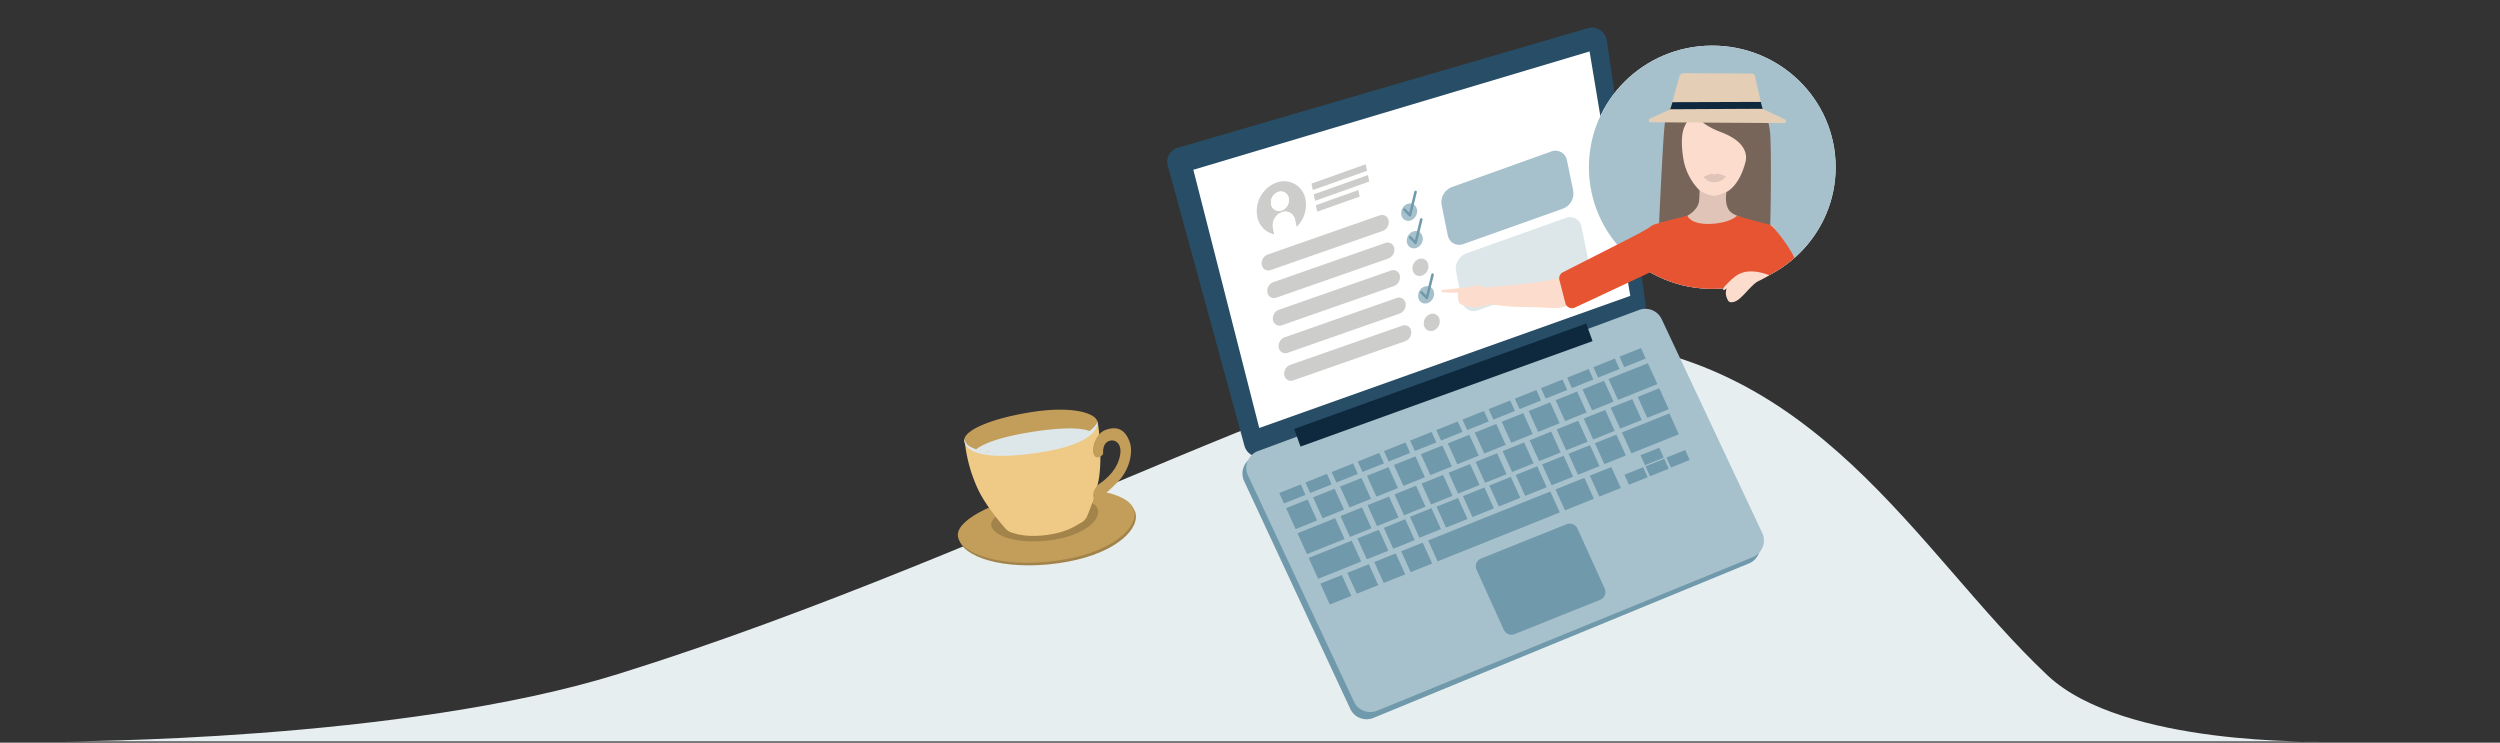 <?xml version="1.0" encoding="UTF-8"?> <svg xmlns="http://www.w3.org/2000/svg" xmlns:xlink="http://www.w3.org/1999/xlink" id="Layer_1" data-name="Layer 1" viewBox="0 0 972.02 288.75"><rect x="0" y="0" width="972.02" height="288.75" fill="#333333" stroke="none"/> <defs> <style>.cls-1,.cls-12{fill:none;}.cls-2{fill:#e7eef0;}.cls-3{fill:#a2834a;}.cls-4{fill:#c39d5a;}.cls-5{fill:#efca86;}.cls-6{fill:#dde7e9;}.cls-7{fill:#7099ab;}.cls-8{fill:#274d67;}.cls-9{fill:#fff;}.cls-10{fill:#a6c1cb;}.cls-11{fill:#cdcdcc;}.cls-12{stroke:#7099ab;stroke-linecap:round;stroke-linejoin:round;}.cls-13{clip-path:url(#clip-path);}.cls-14{fill:#fcdccd;}.cls-15{fill:#dfc4b7;}.cls-16{fill:#77655a;}.cls-17{fill:#e75432;}.cls-18{fill:#e4cfb6;}.cls-19{fill:#0e283d;}</style> <clipPath id="clip-path"> <ellipse class="cls-1" cx="665.75" cy="65.02" rx="47.97" ry="47.28" transform="translate(-0.2 2.09) rotate(-0.18)"></ellipse> </clipPath> </defs> <title>verb</title> <path class="cls-2" d="M610.65,131.9C541.43,129,393.41,214.32,240.53,262,156.12,288.35,24.3,288.26,24.3,288.26H903s-77.36,2.14-106.87-25.64C745.18,214.69,706.24,135.89,610.65,131.9Z"></path> <path class="cls-3" d="M441.6,200c.95,6.81-9.59,16.17-30.2,19-21.42,3-37.52-2.68-38.46-9.5s16.94-14.92,34.73-17.39S440.65,193.15,441.6,200Z"></path> <path class="cls-4" d="M441.1,199c.95,6.81-9.59,16.17-30.2,19-21.42,3-37.51-2.67-38.46-9.5s16.95-14.93,34.75-17.43S440.16,192.16,441.1,199Z"></path> <path class="cls-3" d="M426.94,198.49c.57,4.12-5.81,9.79-18.27,11.52-13,1.83-22.7-1.64-23.28-5.75s10.27-9.06,21-10.52S426.37,194.37,426.94,198.49Z"></path> <path class="cls-5" d="M375.08,171.3a58.47,58.47,0,0,0,5.2,19c2.88,6.13,8.58,12.84,10.67,15.23a5.06,5.06,0,0,0,2.12,1.43c2.09.72,6.47,2.08,14.2,1s10.73-3.45,13.2-4.81a5,5,0,0,0,2.2-2.45c1.29-3,4-10,4.75-15.75,1.25-9.87-.64-21-.64-21Z"></path> <path class="cls-4" d="M426.74,164.12c.5,3.53-6.3,9-23.19,11.38s-28.12-.66-28.62-4.2,9.12-8.43,26.45-11.14C417,157.76,426.25,160.58,426.74,164.12Z"></path> <path class="cls-4" d="M428.91,176.09a1.21,1.21,0,0,1-.5,1c-.8.63-2.3,1.42-3.12-.32-1.14-2.47.77-8.27,4.63-9.63s7.46-.81,9.4,5c1.24,3.74-.12,10.42-4.52,15-2.64,2.79-8.08,7.9-9.21,7s-.6-4.36,2-6.13,6.08-4.92,7.47-9.28c1.86-5.85-1.12-7.64-2.95-7.48C429,171.65,428.83,174.78,428.91,176.09Z"></path> <path class="cls-6" d="M374.94,170.54a4.49,4.49,0,0,0,2.53,3.3c3.27,1.77,10.5,2.77,25,.86,21.38-2.8,24.24-10.62,24.24-10.62s1.86,8.22-22.89,11.91C372.46,180.7,374.94,170.54,374.94,170.54Z"></path> <path class="cls-6" d="M379.35,174.87s3.61-4.13,22.23-7,22.23-.12,22.23-.12-2,4.68-18.43,7.14S379.35,174.87,379.35,174.87Z"></path> <path class="cls-7" d="M483.75,187.11,525,275.63a7,7,0,0,0,8.95,3.52L680,219.07a7,7,0,0,0,3.79-9.19c0-.09-.08-.19-.13-.28l-39.12-83.66a7,7,0,0,0-8.76-3.56L487.62,177.56a7,7,0,0,0-4.08,9.06Z"></path> <path class="cls-8" d="M636,124.14a5.66,5.66,0,0,0,3.79-5.64c-.24-3.69-12.25-83.71-15.08-102.93A5.86,5.86,0,0,0,618,10.81a4.58,4.58,0,0,0-.73.18L458,57.43a5.64,5.64,0,0,0-4,6.85l29.89,109.18a5.9,5.9,0,0,0,7.36,3.95,2.83,2.83,0,0,0,.41-.14Z"></path> <polygon class="cls-9" points="463.98 66.01 489.6 166.41 633.87 115.03 618.04 20 463.98 66.01"></polygon> <path class="cls-10" d="M485.24,184.85l41.21,88a7,7,0,0,0,8.95,3.49l146.11-59.72a7,7,0,0,0,3.81-9.08,2.41,2.41,0,0,0-.15-.33l-39.11-83.14a7,7,0,0,0-8.73-3.57L489.15,175.36A7,7,0,0,0,485,184.3C485.08,184.48,485.16,184.67,485.24,184.85Z"></path> <path class="cls-11" d="M537.62,89.77,494.07,105a2.59,2.59,0,0,1-3.35-1.5,3.18,3.18,0,0,1-.14-.53h0a3.65,3.65,0,0,1,2.28-4l43.55-15.23a2.59,2.59,0,0,1,3.35,1.5,2.83,2.83,0,0,1,.14.52h0A3.62,3.62,0,0,1,537.62,89.77Z"></path> <ellipse class="cls-10" cx="547.88" cy="82.49" rx="3.48" ry="3.02" transform="translate(222.36 530.83) rotate(-62.58)"></ellipse> <polyline class="cls-12" points="546.07 81.52 548.19 83.69 550.39 74.62"></polyline> <path class="cls-11" d="M539.81,100.49l-43.54,15.24a2.6,2.6,0,0,1-3.36-1.52,2.17,2.17,0,0,1-.13-.5h0a3.64,3.64,0,0,1,2.28-4l43.55-15.24a2.59,2.59,0,0,1,3.35,1.5,3.34,3.34,0,0,1,.14.52h0A3.64,3.64,0,0,1,539.81,100.49Z"></path> <ellipse class="cls-10" cx="550.08" cy="93.2" rx="3.48" ry="3.02" transform="translate(214.03 538.56) rotate(-62.58)"></ellipse> <polyline class="cls-12" points="548.27 92.24 550.38 94.42 552.6 85.33"></polyline> <path class="cls-11" d="M542,111.21l-43.56,15.24a2.59,2.59,0,0,1-3.34-1.49,2.44,2.44,0,0,1-.14-.53h0a3.63,3.63,0,0,1,2.27-4l43.56-15.24a2.59,2.59,0,0,1,3.34,1.5,2.35,2.35,0,0,1,.14.52h0A3.64,3.64,0,0,1,542,111.21Z"></path> <ellipse class="cls-11" cx="552.28" cy="103.92" rx="3.48" ry="3.02" transform="translate(205.71 546.3) rotate(-62.58)"></ellipse> <path class="cls-11" d="M544.21,121.92l-43.54,15.25a2.61,2.61,0,0,1-3.36-1.51,3,3,0,0,1-.14-.51h0a3.64,3.64,0,0,1,2.29-4L543,115.87a2.6,2.6,0,0,1,3.36,1.5,2.2,2.2,0,0,1,.13.52h0A3.62,3.62,0,0,1,544.21,121.92Z"></path> <ellipse class="cls-10" cx="554.49" cy="114.63" rx="3.48" ry="3.02" transform="translate(197.38 554.04) rotate(-62.58)"></ellipse> <polyline class="cls-12" points="552.66 113.67 554.78 115.85 556.99 106.78"></polyline> <path class="cls-11" d="M546.4,132.65l-43.56,15.24a2.59,2.59,0,0,1-3.34-1.5,2.35,2.35,0,0,1-.14-.52h0a3.64,3.64,0,0,1,2.27-4l43.56-15.24a2.57,2.57,0,0,1,3.34,1.49,2.44,2.44,0,0,1,.14.53h0A3.65,3.65,0,0,1,546.4,132.65Z"></path> <ellipse class="cls-11" cx="556.68" cy="125.35" rx="3.48" ry="3.02" transform="translate(189.05 561.76) rotate(-62.58)"></ellipse> <path class="cls-11" d="M507.6,77.57a8.46,8.46,0,0,0-9.72-7,8.18,8.18,0,0,0-1.68.45,11.86,11.86,0,0,0-7.36,13.2,8.51,8.51,0,0,0,6.62,6.9l-.5-2.43a4.92,4.92,0,0,1,0-2.16,5.34,5.34,0,0,1,3.31-4,3.73,3.73,0,0,1,4.14.83,4.17,4.17,0,0,1,1.09,2.11l.57,2.78A11.89,11.89,0,0,0,507.6,77.57Zm-9.22,4.24a3.07,3.07,0,0,1-4-1.74,3.35,3.35,0,0,1-.17-.62,4.29,4.29,0,0,1,2.67-4.79,3.07,3.07,0,0,1,4,1.76,3.15,3.15,0,0,1,.17.6A4.29,4.29,0,0,1,498.38,81.81Z"></path> <path class="cls-9" d="M502.45,83.42a3.75,3.75,0,0,0-4.14-.83,5.37,5.37,0,0,0-3.31,4,4.92,4.92,0,0,0,0,2.16l.5,2.43a9,9,0,0,0,4.78-.39,10.87,10.87,0,0,0,3.86-2.44l-.57-2.78A4.15,4.15,0,0,0,502.45,83.42Z"></path> <path class="cls-9" d="M496.92,74.66a4.29,4.29,0,0,0-2.67,4.79A3.07,3.07,0,0,0,497.77,82a3.35,3.35,0,0,0,.62-.17A4.28,4.28,0,0,0,501.06,77a3.08,3.08,0,0,0-3.53-2.53A3.91,3.91,0,0,0,496.92,74.66Z"></path> <polygon class="cls-11" points="531.53 66.39 510.43 73.89 509.91 71.37 531.01 63.86 531.53 66.39"></polygon> <polygon class="cls-11" points="532.39 70.58 511.29 78.09 510.77 75.57 531.87 68.06 532.39 70.58"></polygon> <polygon class="cls-11" points="528.64 76.43 512.15 82.3 511.63 79.77 528.12 73.9 528.64 76.43"></polygon> <path class="cls-10" d="M607.7,81.12,569,94.88a4.53,4.53,0,0,1-5.87-2.57,4.33,4.33,0,0,1-.25-.92L560.53,79.8a6.37,6.37,0,0,1,4-7.08l38.67-13.84A4.54,4.54,0,0,1,609,61.47a4.24,4.24,0,0,1,.25.91L611.65,74A6.34,6.34,0,0,1,607.7,81.12Z"></path> <path class="cls-6" d="M613.29,106.9l-38.67,13.76a4.52,4.52,0,0,1-5.86-2.57,4.26,4.26,0,0,1-.25-.93l-2.39-11.58a6.36,6.36,0,0,1,4-7.08l38.67-13.77a4.53,4.53,0,0,1,5.87,2.59,4.71,4.71,0,0,1,.25.91l2.38,11.59A6.34,6.34,0,0,1,613.29,106.9Z"></path> <ellipse class="cls-9" cx="665.75" cy="65.02" rx="47.97" ry="47.28" transform="translate(-0.2 2.09) rotate(-0.18)"></ellipse> <ellipse class="cls-10" cx="665.75" cy="65.02" rx="47.97" ry="47.28" transform="translate(-0.2 2.09) rotate(-0.18)"></ellipse> <g class="cls-13"> <ellipse class="cls-14" cx="666.52" cy="58.82" rx="18.25" ry="18" transform="translate(-0.18 2.09) rotate(-0.18)"></ellipse> <path class="cls-15" d="M659.57,73.3s4.4,3,7,2.82,6.5-2.48,7.13-2.86,9.44,10.84,11.45,11.82a3.91,3.91,0,0,1,2.3,2.3s1.72-.08,2.35,1a7.77,7.77,0,0,1,.64,3.09s-9.51,6.57-24.69,6.37S641,91.25,641,91.25s.37-3.31,2.25-4,8-1.88,10.52-3.24S659.57,73.3,659.57,73.3Z"></path> <path class="cls-16" d="M658.91,43.61s.74,4.2,10.32,7.81c10,3.79,10.06,9.16,9.42,11.59-2.48,9.59-7.4,11.66-7.4,11.66s-1,5.53,1.7,7.81,14.34,5.56,15.3,5.08c.13-.06.6-27.51,0-35.65s-5.75-18.5-19.14-20.17-21,10.38-21.78,16-2.26,39-2.26,39,7.85-1,11-2.85,4.45-4.13,4.58-6,.16-3.87.16-3.87a22.74,22.74,0,0,1-6.28-12.12c-.83-5-.88-9.74.37-12.51C656.76,45.19,658.91,43.61,658.91,43.61Z"></path> <path class="cls-15" d="M662.37,68.75a20.26,20.26,0,0,1,3.31-1.24,1.72,1.72,0,0,1,.73.33.49.49,0,0,0,.44,0,2.41,2.41,0,0,1,1.08-.31,21.71,21.71,0,0,1,3.15,1,5.35,5.35,0,0,1-4.33,2.31A4.85,4.85,0,0,1,662.37,68.75Z"></path> <path class="cls-17" d="M656.07,83.87s1.15,3.5,8.94,3.19,10.35-3.17,10.35-3.17,10.52,3.11,12.46,3.38,10.1,11.83,10.31,14.3-20.08,18.35-35.75,16.12-29.53-12.42-29.53-12.42,5.2-16.19,10.34-18C646.05,86.32,656.07,83.87,656.07,83.87Z"></path> </g> <path class="cls-18" d="M641.51,47.54l52.43.32c.49,0,.61-1.11.15-1.38l-8.68-4.14a.3.3,0,0,0-.15-.05l-35.64.14a.3.3,0,0,0-.18.06l-8.1,3.69C640.92,46.48,641.05,47.54,641.51,47.54Z"></path> <path class="cls-18" d="M649.41,42.51,653,29.61a1.58,1.58,0,0,1,1.53-1.16L681,28.6a1.42,1.42,0,0,1,1.36,1.1l2.88,12.57Z"></path> <polygon class="cls-19" points="649.43 42.47 685.3 42.29 684.61 39.62 650.25 39.73 649.43 42.47"></polygon> <path class="cls-14" d="M637.07,93.21c-.7,0-22.1,10.14-27.42,13.35-5.08,3.07-20.46,4.09-25.14,4.58s-7.72,1-8.89,0-2.81.24-2.81.24-5.84.72-8.42,1-4.44.25-4,.94,6.55.45,6.55.45-.69,4,1.42,4.68a14.33,14.33,0,0,0,10.37.07c1.28-.47,6.12.89,13,.83,4.52,0,9.22.29,12.19.44,3.31.16,7.39-1.37,11.72-3.15,7.45-3.06,23.37-10.83,23.37-10.83Z"></path> <path class="cls-14" d="M687.89,107s-6.54-2.79-11.22-.67a9.53,9.53,0,0,0-5.49,6.27A10.17,10.17,0,0,0,671,114a6.08,6.08,0,0,0,1,3,1.39,1.39,0,0,0,.83.5c1.89.16,3.37-1.12,5-2.77s4.24-4.74,5.88-5.44A40.17,40.17,0,0,0,687.89,107Z"></path> <path class="cls-14" d="M675.63,107.5c-.29.36-1.4.17-3,1.76a27.69,27.69,0,0,0-2.26,2.34c-.59.83-.48,1.39,0,1.15.76-.39,3.51-2.08,4.13-2.25S675.63,107.5,675.63,107.5Z"></path> <path class="cls-17" d="M606.31,108.86l2.32,9a2.64,2.64,0,0,0,3.22,1.89,3.57,3.57,0,0,0,.46-.16l30.5-14.28.38-18s-2.87,1.78-6.13,3.55c-2.75,1.49-23.06,11.76-29.4,15A2.63,2.63,0,0,0,606.31,108.86Z"></path> <polygon class="cls-7" points="507.58 192.4 499.22 195.74 497.38 191.68 505.74 188.33 507.58 192.4"></polygon> <polygon class="cls-7" points="517.76 188.32 509.4 191.67 507.55 187.61 515.91 184.25 517.76 188.32"></polygon> <polygon class="cls-7" points="527.93 184.25 519.57 187.59 517.74 183.53 526.09 180.18 527.93 184.25"></polygon> <polygon class="cls-7" points="538.11 180.16 529.75 183.52 527.91 179.45 536.27 176.1 538.11 180.16"></polygon> <polygon class="cls-7" points="548.29 176.08 539.93 179.44 538.08 175.37 546.45 172.03 548.29 176.08"></polygon> <polygon class="cls-7" points="558.47 172.01 550.1 175.35 548.26 171.3 556.62 167.94 558.47 172.01"></polygon> <polygon class="cls-7" points="568.64 167.93 560.29 171.28 558.44 167.22 566.8 163.86 568.64 167.93"></polygon> <polygon class="cls-7" points="578.82 163.85 570.46 167.2 568.61 163.14 576.98 159.79 578.82 163.85"></polygon> <polygon class="cls-7" points="589 159.77 580.63 163.13 578.8 159.06 587.15 155.71 589 159.77"></polygon> <polygon class="cls-7" points="599.17 155.7 590.82 159.04 588.97 154.99 597.33 151.64 599.17 155.7"></polygon> <polygon class="cls-7" points="609.35 151.62 600.99 154.97 599.14 150.91 607.51 147.56 609.35 151.62"></polygon> <polygon class="cls-7" points="619.53 147.55 611.16 150.89 609.33 146.83 617.69 143.48 619.53 147.55"></polygon> <polygon class="cls-7" points="629.7 143.47 621.35 146.82 619.5 142.75 627.86 139.4 629.7 143.47"></polygon> <polygon class="cls-7" points="639.88 139.39 631.52 142.74 629.68 138.67 638.04 135.33 639.88 139.39"></polygon> <polygon class="cls-7" points="512.1 202.35 503.74 205.7 500.05 197.57 508.4 194.23 512.1 202.35"></polygon> <polygon class="cls-7" points="522.57 198.15 514.22 201.5 510.52 193.38 518.89 190.02 522.57 198.15"></polygon> <polygon class="cls-7" points="533.05 193.96 524.69 197.31 521 189.18 529.37 185.83 533.05 193.96"></polygon> <polygon class="cls-7" points="543.53 189.76 535.17 193.1 531.49 184.98 539.85 181.63 543.53 189.76"></polygon> <polygon class="cls-7" points="554.01 185.56 545.65 188.91 541.97 180.78 550.33 177.43 554.01 185.56"></polygon> <polygon class="cls-7" points="564.49 181.36 556.13 184.71 552.45 176.58 560.8 173.23 564.49 181.36"></polygon> <polygon class="cls-7" points="574.96 177.17 566.61 180.51 562.92 172.38 571.28 169.04 574.96 177.17"></polygon> <polygon class="cls-7" points="585.44 172.96 577.08 176.31 573.4 168.19 581.76 164.84 585.44 172.96"></polygon> <polygon class="cls-7" points="595.92 168.76 587.56 172.12 583.88 163.99 592.24 160.63 595.92 168.76"></polygon> <polygon class="cls-7" points="606.4 164.57 598.04 167.92 594.36 159.79 602.72 156.44 606.4 164.57"></polygon> <polygon class="cls-7" points="616.89 160.37 608.52 163.72 604.84 155.59 613.19 152.24 616.89 160.37"></polygon> <polygon class="cls-7" points="627.36 156.17 619 159.52 615.31 151.4 623.67 148.04 627.36 156.17"></polygon> <polygon class="cls-7" points="644.39 149.34 629.09 155.48 625.4 147.35 640.71 141.22 644.39 149.34"></polygon> <polygon class="cls-7" points="525.4 231.7 517.04 235.05 513.36 226.92 521.72 223.57 525.4 231.7"></polygon> <polygon class="cls-7" points="535.88 227.5 527.52 230.85 523.84 222.72 532.2 219.37 535.88 227.5"></polygon> <polygon class="cls-7" points="546.36 223.3 538 226.66 534.32 218.53 542.67 215.17 546.36 223.3"></polygon> <polygon class="cls-7" points="556.84 219.1 548.48 222.45 544.79 214.33 553.15 210.98 556.84 219.1"></polygon> <polygon class="cls-7" points="606.46 199.23 558.96 218.25 555.27 210.12 602.77 191.1 606.46 199.23"></polygon> <polygon class="cls-7" points="619.71 193.91 608.48 198.42 604.79 190.29 616.02 185.78 619.71 193.91"></polygon> <polygon class="cls-7" points="630.19 189.72 621.83 193.06 618.14 184.94 626.5 181.59 630.19 189.72"></polygon> <polygon class="cls-7" points="648.82 182.25 641.54 185.17 639.78 181.31 647.07 178.38 648.82 182.25"></polygon> <polygon class="cls-7" points="656.95 178.85 649.68 181.77 647.92 177.9 655.21 174.99 656.95 178.85"></polygon> <polygon class="cls-7" points="646.86 177.94 639.59 180.86 637.83 176.99 645.12 174.08 646.86 177.94"></polygon> <polygon class="cls-7" points="640.63 185.54 633.35 188.45 631.6 184.58 638.87 181.67 640.63 185.54"></polygon> <polygon class="cls-7" points="522.8 209.59 508.16 215.45 504.47 207.32 519.12 201.46 522.8 209.59"></polygon> <polygon class="cls-7" points="533.24 205.4 524.88 208.76 521.2 200.63 529.55 197.28 533.24 205.4"></polygon> <polygon class="cls-7" points="543.75 201.2 535.38 204.54 531.7 196.42 540.06 193.07 543.75 201.2"></polygon> <polygon class="cls-7" points="554.25 196.99 545.89 200.34 542.21 192.21 550.57 188.86 554.25 196.99"></polygon> <polygon class="cls-7" points="564.76 192.78 556.4 196.12 552.71 188 561.07 184.65 564.76 192.78"></polygon> <polygon class="cls-7" points="575.27 188.57 566.91 191.92 563.23 183.79 571.58 180.44 575.27 188.57"></polygon> <polygon class="cls-7" points="585.77 184.36 577.41 187.71 573.73 179.58 582.09 176.23 585.77 184.36"></polygon> <polygon class="cls-7" points="596.28 180.15 587.92 183.5 584.24 175.37 592.6 172.02 596.28 180.15"></polygon> <polygon class="cls-7" points="606.79 175.94 598.43 179.29 594.74 171.16 603.1 167.81 606.79 175.94"></polygon> <polygon class="cls-7" points="617.3 171.73 608.94 175.08 605.25 166.95 613.61 163.6 617.3 171.73"></polygon> <polygon class="cls-7" points="627.8 167.52 619.44 170.87 615.76 162.74 624.12 159.39 627.8 167.52"></polygon> <polygon class="cls-7" points="638.31 163.31 629.95 166.66 626.26 158.53 634.63 155.18 638.31 163.31"></polygon> <polygon class="cls-7" points="648.82 159.1 640.46 162.45 636.77 154.32 645.13 150.97 648.82 159.1"></polygon> <polygon class="cls-7" points="529.24 218.34 512.5 225.04 508.82 216.92 525.56 210.21 529.24 218.34"></polygon> <polygon class="cls-7" points="539.8 214.11 531.44 217.46 527.75 209.34 536.11 205.98 539.8 214.11"></polygon> <polygon class="cls-7" points="550.06 210 541.7 213.35 538.02 205.22 546.37 201.87 550.06 210"></polygon> <polygon class="cls-7" points="570.59 201.78 562.22 205.12 558.54 196.99 566.89 193.65 570.59 201.78"></polygon> <polygon class="cls-7" points="580.84 197.66 572.48 201.02 568.8 192.89 577.16 189.53 580.84 197.66"></polygon> <polygon class="cls-7" points="591.11 193.56 582.75 196.9 579.06 188.77 587.42 185.43 591.11 193.56"></polygon> <polygon class="cls-7" points="601.36 189.44 593.01 192.79 589.32 184.67 597.68 181.31 601.36 189.44"></polygon> <polygon class="cls-7" points="611.63 185.33 603.27 188.68 599.58 180.55 607.95 177.2 611.63 185.33"></polygon> <polygon class="cls-7" points="621.89 181.22 613.53 184.57 609.85 176.44 618.2 173.09 621.89 181.22"></polygon> <polygon class="cls-7" points="632.15 177.11 623.79 180.45 620.11 172.33 628.47 168.98 632.15 177.11"></polygon> <polygon class="cls-7" points="652.76 168.85 634.3 176.25 630.62 168.12 649.06 160.73 652.76 168.85"></polygon> <polygon class="cls-7" points="560.25 205.72 551.88 209.07 548.2 200.94 556.56 197.59 560.25 205.72"></polygon> <path class="cls-7" d="M575.87,217.15l33.25-13.33a3.32,3.32,0,0,1,4.19,1.66l10.6,23.36a3.26,3.26,0,0,1-1.63,4.32l-.14.06-33.25,13.33a3.27,3.27,0,0,1-4.19-1.66l-10.59-23.35a3.26,3.26,0,0,1,1.59-4.32Z"></path> <rect class="cls-19" x="500.83" y="146.07" width="120.73" height="7.27" transform="translate(-17.49 199.46) rotate(-19.85)"></rect> </svg> 